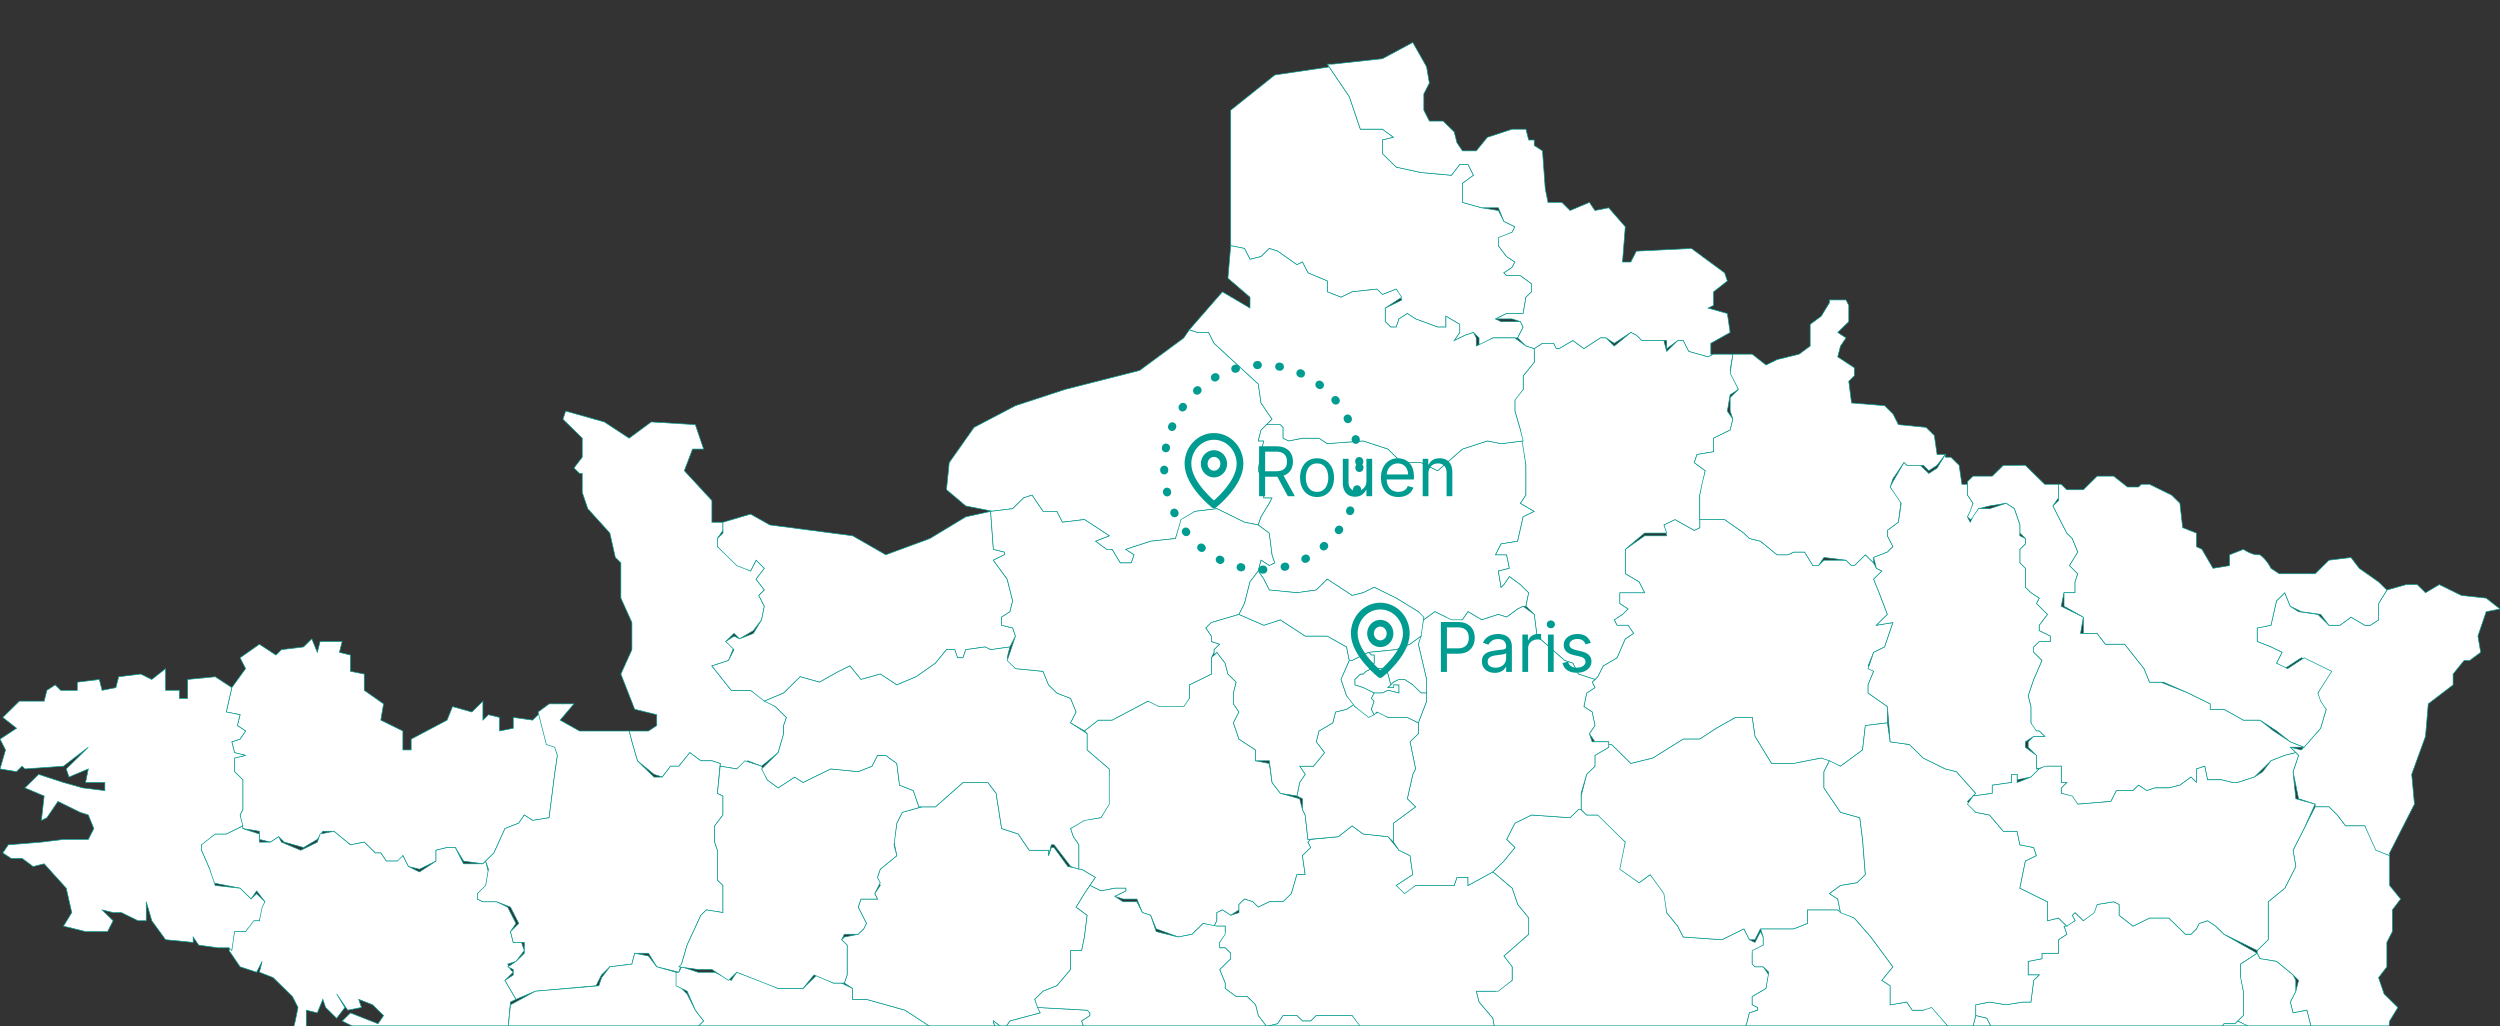 <svg xmlns="http://www.w3.org/2000/svg" width="3713" height="1524" fill="none" viewBox="0 0 3713 1524"><rect x="0" y="0" width="3713" height="1524" fill="#333333" stroke="none"/><g clip-path="url(#a)"><path fill="#fff" stroke="#009C91" d="m463.1 948.745-12.294 12.078-32.786 4.027-8.197 8.052-24.589-16.105-28.688 20.131 8.197 16.104-20.491 28.188-8.197 36.23 20.491 4.03-4.098 16.1 12.295 8.05-8.197 12.08-12.294 4.03 4.098 16.1 16.393 4.03-16.393 4.02v20.13l12.295 12.08v44.29l-4.099 8.05 4.099 20.13 24.589 4.03v12.08l16.393 4.02 12.295-8.05 8.196 8.05 28.688 8.06 20.491-12.08 8.196-12.08h16.393l24.59 20.13 20.491-4.03 16.393 16.11h8.196l8.197 12.08h20.491l4.098-8.06 8.197 16.11 16.393 4.03 24.589-12.08v-16.11l16.393-4.02h12.295l12.294 20.13 28.688 4.02 16.393-16.1 16.393-36.24 20.491-8.05 8.196-12.08 12.295 8.06 24.59-4.03 8.196-64.42 4.098-28.18-4.098-16.11-12.295-4.02-8.196-44.29-12.295 12.08-28.688-4.03v16.11l-20.491 4.02v-20.13l-16.393-4.02-8.196 8.05v-28.18l-16.393 16.1-28.688-8.05-8.196 20.13-53.277 28.18v16.11h-12.295v-28.19l-32.786-16.1 4.098-24.16-28.687-20.13v-24.16l-20.491-4.021v-24.157l-16.393-4.026 4.098-16.105h-32.786l-4.098 16.105zM840.138 610.553l-4.098 12.078 28.687 28.183v28.183l-12.295 16.104 8.197 8.052h4.098v28.183l8.197 24.157 32.786 36.235 8.196 36.235 8.196 8.052v52.34l16.393 36.235v40.261l-16.393 36.239 20.492 52.34 32.785 8.05v16.1l-12.294 8.05h-28.688l4.098 16.11 8.197 28.18 24.589 20.13 12.295 4.03 12.295-16.11h12.299l16.39-20.13 16.39 12.08h16.39l12.3 4.03v4.02l24.59 4.03 16.39-12.08 20.49 8.05 24.59-20.13 8.2-28.18v-12.08l4.1-12.08-16.4-16.1-36.88-24.16h-28.69l-28.69-36.232 24.59-8.052 8.2-20.131-12.29-8.052 12.29-12.079 8.2 8.053 20.49-12.079 12.29-16.104 4.1-20.131-8.2-16.104 8.2-8.052-12.29-16.105 12.29-16.104-12.29-12.079-8.2 16.105-20.49-12.079-28.69-24.156V799.78l8.2-12.078v-12.078h-16.4v-32.209l-40.98-44.288 12.3-32.209h16.39l-12.3-36.235-65.567-4.026-32.786 24.157-36.884-24.157z"/><path fill="#fff" stroke="#009C91" d="m360.645 1226.55-24.59 12.08h-16.392l-20.492 12.08v12.07l12.295 28.19 4.098 20.13 40.983 8.05 16.393 16.1 8.196-12.07 12.295 16.1-8.197 8.05v20.13H372.94l-8.197 16.11H348.35l-8.196 28.18 16.393 24.16 24.589 8.05 8.197-16.11-4.099 16.11 20.491 8.05 28.688 28.18 8.197 16.11-4.099 20.13-4.098 16.1 20.491 16.11 8.197-12.08-8.197-12.08v-24.16l16.393 4.03 8.197-20.13 4.098 12.08 16.393 16.1 12.295-16.1-12.295-20.13 16.393 24.15 20.491-4.02-4.098-12.08 20.491 8.05 16.393 16.11-8.197 12.08-20.491-8.06-20.491-8.05-12.295 12.08 16.393 8.05 12.295 20.13 81.965-8.05 20.491 4.03-8.197 8.05v16.1h8.197l12.294-12.08 8.197 8.06h24.589l28.688-16.11 40.982-12.08 4.099-44.28 8.196-4.03-16.393-28.18 12.295-12.08-4.098-4.03-4.099-8.05 12.295-4.03 12.295-16.1-4.099-12.08h-12.294l-4.098-16.1 8.196-12.08-12.295-24.16-16.393-8.05h-20.491l-8.196-4.03v-8.05l12.294-8.05 4.099-24.16-4.099-16.1-4.098 4.02h-28.687l-12.295-24.15h-12.295l-16.393 4.02v16.11l-24.589 16.1-16.393-8.05-8.197-16.1-8.196 8.05h-16.393l-8.196-12.08h-8.197l-16.393-16.1-20.491 4.02-24.589-20.13-20.492 4.03-4.098 12.08-24.589 12.07-28.688-12.07-4.098-8.06-12.295 8.06h-16.393v-12.08l-24.589-8.06z"/><path fill="#fff" stroke="#009C91" d="m245.894 993.034-20.491 16.106-16.393-8.05-32.786 4.02-4.098 16.11-20.491 4.02-4.099-16.1-32.785 4.02v12.08h-24.59l-8.196-8.05-12.295 8.05-4.098 16.11H28.688l-24.59 24.15 20.491 16.11L0 1097.71l8.196 16.11L0 1142l24.59 4.03 8.196-8.06 4.098 4.03 57.375-4.03 36.884-28.18L98.358 1142l4.098 12.08 28.687-12.08-4.098 20.13h28.688v12.08l-32.786-4.03-28.688-8.05-36.884-12.08-20.49 20.13 28.687 12.08-4.099 36.24 8.197-4.03 16.393-24.16 32.786 16.11 12.294 4.02 8.197 20.14-8.197 16.1H94.259l-32.785 4.03-49.18 4.02-8.196 12.08 12.295 8.05h16.393l16.393 12.08 16.393-4.03 32.786 36.24 8.196 36.23-12.295 20.14 32.786 8.05h32.786l8.197-16.11-16.393-16.1 16.393 4.02h12.294l24.59 12.08h12.294v-28.18l8.197 28.18 20.491 28.19 40.982 4.02v-8.05l8.197 12.08 28.687 4.02h16.393l4.099 4.03 4.098-28.18h16.393l12.295-16.11h8.196l4.098-20.13 4.098-8.05-12.294-12.08-8.197 8.05-16.393-16.1-36.884-4.03-8.196-24.15-12.295-28.19v-8.05l20.491-16.1h16.393l24.59-12.08-4.099-16.11 4.099-8.05v-44.28l-12.295-12.08v-20.13l16.393-4.03-16.393-4.03-4.098-16.1 12.294-4.03 8.197-12.08-12.295-8.05 4.098-16.1-20.491-4.03 8.197-36.23-24.59-16.11-40.982 4.03v28.18h-12.295v-12.08h-20.491zM815.548 1045.37l-16.393 12.08 12.294 48.31 12.295 4.03 4.098 12.08-4.098 28.18-8.196 64.42-24.59 4.03-12.294-8.06-8.197 12.08-20.491 8.05-16.393 36.24-12.295 12.08 4.099 12.08-4.099 24.15-12.294 12.08v8.05l8.196 4.03h20.491l20.491 8.05 12.295 24.16-12.295 12.08 4.099 16.1h16.393v16.11l-12.295 12.07-12.295 8.06 8.197 4.02v8.05l-12.295 8.06 16.393 28.18 28.688-12.08 90.161-8.05 8.196-16.11 12.295-12.07 32.786-4.03 4.098-16.1h20.491l12.295 20.13 32.781 8.05 4.1-12.08 8.2-28.18 20.49-44.29 8.2-8.05 24.59 4.02v-40.26l-8.2-8.05v-44.29l-4.1-12.07v-24.16l12.3-16.11v-28.18l-8.2-4.03 4.1-44.28-12.3-4.03h-16.39l-16.39-12.08-16.4 20.13h-12.29l-12.295 16.11h-12.294l-24.59-24.16-8.196-28.18-4.099-16.11h-73.768l-28.687-16.1 20.491-24.16z"/><path fill="#fff" stroke="#009C91" d="m942.594 1415.78-4.099 16.1-32.785 4.03-12.295 16.1-4.098 12.08-94.26 8.05-36.884 20.13-4.098 40.26-40.982 16.11-28.688 12.08h-20.491l-12.295-8.06-12.295 12.08h-4.098l4.098 4.03-24.589 28.18 4.098 4.03 8.197 12.08-16.393 20.13 16.393 8.05 28.687 8.05v-12.08l16.393 20.13h28.688l20.491-20.13h24.589l-28.687 12.08 4.098 16.1 4.098 12.08-16.393 16.11h-16.393l4.099 20.13 28.687-4.03 40.983 36.24h-4.099l28.688 16.1 8.196 16.11 24.59 12.07h20.491l8.197 24.16 28.687 8.05 20.491 4.03 12.295-12.08-12.295-16.1-4.098-36.24 8.197-8.05h16.392l4.099 12.08-4.099 24.15 8.197 8.06 24.589-8.06 8.197-24.15-12.295-12.08h24.59l8.196-12.08h8.196l20.488 16.11 12.3 4.02v-16.1l-8.2-16.11h-24.588l8.197-8.05v-12.08l12.291-4.02 4.1-16.11-4.1-4.02v-20.14h-16.389l-16.393-20.13v-12.07l16.393-12.08 32.789-4.03h45.08l16.39-8.05-4.1-28.18-24.59-20.13h-24.59l-8.19-4.03v-24.16l16.39-16.1-12.3-16.11-12.29-24.15-12.29-12.08v-16.11l-4.1-4.02-28.69-8.05-12.295-16.11z"/><path fill="#fff" stroke="#009C91" d="m1012.26 1435.91-4.1 8.05h-4.09v20.13l16.39 8.05 12.29 28.18 12.3 16.11-16.39 16.1v24.16l8.19 4.03 24.59-4.03 24.59 20.13 4.1 32.21-16.39 8.05h-45.08l-32.79 4.03-16.393 8.05v16.1l16.393 20.13h16.39v20.14l8.2 4.02-8.2 16.11-12.292 4.02v12.08l-8.196 8.05h24.588l12.3 16.11v16.1l12.29 8.05h36.88l20.5 16.11 28.68-12.08 45.08 8.05 20.5-12.08v-20.13l40.98-4.02 36.88-4.03 40.98-4.02 4.1 12.07 12.3 8.06 8.19-16.11 28.69-32.21h12.3l16.39-60.39 20.49-24.16v-32.21l16.39-20.13v-8.05l-8.19-8.05 4.09-12.08-20.49-4.02-61.47-40.27-57.38-16.1h-20.49v-16.1l-16.39-8.06h-12.29l-24.59-12.08-20.49 20.14h-36.89l-16.39-8.06-45.08-16.1-8.2 12.08-24.59-12.08h-24.59z"/><path fill="#fff" stroke="#009C91" d="M1467.17 1162.13h-36.89l-40.98 36.24h-20.49l-28.69 8.05-8.19 16.1-4.1 28.19 4.1 20.13-24.59 20.13-4.1 12.08 4.1 12.07-8.2 12.08 4.1 8.05h-24.59l-4.1 12.08 12.3 24.16-4.1 8.05-8.2 8.05-20.49 4.03-4.1 4.03 8.2 8.05v44.29l-4.1 12.07 12.29 8.06v16.1h20.5l57.37 16.1 61.47 40.27 20.5 4.02 12.29-16.1 28.69 20.13h16.39l-8.2-32.21 16.4 12.08 8.19-12.08 45.08-12.08-8.19-20.13 12.29-12.08 20.49-8.05 20.5-24.16v-28.18h16.39l4.1-20.13 4.09-32.21-16.39-12.08 12.3-20.13 16.39-24.15-20.49-12.08-20.49-4.03-20.49-28.18h-4.1l-4.1 12.08v-8.06h-28.69l-16.39-24.15-24.59-8.06-8.2-52.33z"/><path fill="#fff" stroke="#009C91" d="M1315.53 1121.87h-12.29l-8.2 16.1-20.49 8.06-40.98-4.03-40.98 20.13-12.3-8.05-24.59 16.1-16.39-12.08-8.2-20.13-24.59-8.05-12.29 12.08-24.59-4.03-4.1 40.26 8.2 4.03v28.18l-12.3 16.11v24.15l4.1 12.08v44.29l8.2 8.05v40.26l-24.59-4.02-8.2 8.05-20.49 44.29-8.2 28.18-4.09 4.03 28.68 4.02h20.49l24.59 16.11 12.3-12.08 40.98 16.1 20.49 8.06h36.89l16.39-20.14 28.69 12.08h16.39l4.1-12.08v-44.28l-8.2-8.05 4.1-8.06h20.49l8.2-8.05 4.09-8.05-12.29-24.16 4.1-12.08h24.59l-4.1-8.05 8.2-16.1-4.1-8.06 4.1-12.07 24.59-20.13-4.1-16.11 4.1-32.21 8.19-16.1 28.69-8.05h-4.1l-8.2-24.16-20.49-8.05-4.09-32.21zM1471.27 759.518l-36.89 8.052-53.28 32.209-65.57 24.156-49.18-28.182-122.94-16.105-28.69-16.104-40.98 12.078v16.105l-8.2 8.052v12.078l28.69 28.183 20.49 8.052 8.2-16.104 12.29 12.078-12.29 16.105 12.29 16.104-8.2 8.052 8.2 16.105-4.1 20.13-12.29 20.131-20.49 8.052-8.2-4.026-12.29 8.052 12.29 12.079-8.2 16.104-24.59 8.052 28.69 36.234h28.69l20.49 16.11 28.69-12.08 24.59-24.16 28.69 8.05 28.68-16.101 16.4-8.053 16.39 20.134 28.69-8.06 24.59 16.11 28.68-12.08 28.69-20.13 16.39-20.13h12.3l4.1 12.078h8.19l4.1-12.078 28.69-4.026 8.2 4.026 28.68-4.026 8.2-16.105-4.1-12.078-16.39-4.026v-12.079l12.29-8.052 4.1-16.104-8.19-32.209-20.5-28.183 16.4-8.053v-4.026l-16.4-4.026z"/><path fill="#fff" stroke="#009C91" d="m1499.95 960.824-28.68 4.026-8.2-4.026-28.69 4.026-4.1 12.079h-8.19l-4.1-12.079h-12.3l-16.39 20.131-28.69 20.129-28.68 12.08-24.59-16.1-28.69 8.05-16.39-20.133-16.4 8.052-28.69 16.101-28.68-8.05-24.59 24.16-28.69 12.08 16.39 8.05 16.4 16.1-4.1 12.08v12.08l-8.2 28.18-24.59 24.16 8.2 16.1 16.39 12.08 24.59-16.1 12.3 8.05 40.98-20.13 40.98 4.03 20.49-8.06 8.2-16.1h12.29l16.4 12.08 4.09 32.21 20.49 8.05 8.2 24.16h24.59l40.98-36.24h36.89l12.29 16.1 8.2 52.34 24.59 8.06 16.39 24.15h28.69v8.06l4.1-16.11h4.09l24.59 32.21 12.3 4.03v-36.24l-8.2-12.08-4.1-12.08 24.59-12.07 20.49-4.03 16.4-20.13-4.1-52.34-32.79-28.18v-24.16l-24.59-16.1 8.2-16.11-8.2-20.13-20.49-8.05-12.29-12.08-8.2-20.131-40.98-4.026-12.3-16.104z"/><path fill="#fff" stroke="#009C91" d="m1807.32 968.877-8.2 8.052v24.161l-32.78 16.1v20.13l-8.2 8.05h-36.88l-16.4-4.02-53.27 28.18h-20.49l-20.49 16.1 4.09 4.03v24.16l32.79 28.18v52.34l-12.3 20.13-24.58 4.03-20.5 12.07 4.1 12.08 8.2 12.08v36.24h4.1l20.49 12.07-8.2 12.08 16.39 8.06 20.5-4.03h16.39v4.03l-16.39 8.05 12.29 4.02h20.49l8.2 20.13 12.29 4.03 8.2 20.13 32.79 12.08 20.49-4.03 16.39-16.1 16.39 4.02 4.1-8.05v-12.08l8.2-4.02 12.29 8.05 12.3-8.05v-8.05l8.19-8.06 12.3 4.03 8.19 8.05 16.4-8.05h20.49l12.29-12.08 8.2-28.18h12.29l-4.09-28.18 12.29-12.08-4.1-8.05 4.1-4.03h-4.1l-4.1-36.24-4.09-8.05-4.1-16.1-28.69-8.05-12.29-16.11-4.1-28.18-20.49-4.03v-16.1l-24.59-16.11-8.2-24.15 8.2-16.11-8.2-12.08v-16.1l4.1-16.11-12.3-12.07-4.09-16.109zM2344.19 1202.39l-12.3 12.08-57.37-4.03-24.59 12.08-12.29 24.16 12.29 12.08-16.39 20.13-16.4 16.1 28.69 24.16 8.2 24.16 16.39 20.13v24.15l-36.88 32.21 12.29 16.11v20.13l-24.59 16.1h-28.69l4.1 16.11 20.49 24.15 4.1 24.16 4.1 16.1-8.2 4.03 20.5 4.03h12.29l8.2-12.08h8.19l12.3 8.05-4.1 12.08 12.29 8.05h12.3l20.49 12.08 8.2-4.03 8.19 8.06 8.2-4.03 12.29-8.05 16.4 4.02 8.19-4.02v-24.16h4.1l4.1 12.08 16.39 12.08v16.1h24.59l32.79 28.19 20.49 4.02v-12.08l8.2-12.08 4.09 12.08-4.09 8.06 4.09 8.05 12.3-4.03h12.29v20.13l12.3 8.05 8.19-4.02 24.59-16.11v-4.02l-16.39-8.05v-16.11l16.39-4.03 4.1-8.05-4.1-8.05v-16.1l12.3-16.11 16.39-36.23 4.1-16.11 12.29-4.02v-4.03l-8.19-4.03v-12.08l20.49-12.07 4.1-20.13-8.2-12.08h-12.29l-4.1-4.03v-16.1l16.39-12.08v-12.08l-4.1-8.05-8.19 16.1-8.2-4.02-8.2-16.11-32.78 16.11-57.38-4.03-8.19-16.1-16.4-20.13v-28.19l-24.59-28.18-16.39 12.08-24.59-20.13 4.1-40.26-36.88-40.27h-20.5l-8.19-8.05zM3139.25 1339.28l-24.59 4.02-8.2 12.08-12.29 12.08-12.3-12.08-4.1 4.03 4.1 8.05-16.39 8.05 4.1 12.08-12.3 8.05v20.13h-24.59v8.06l-20.49 4.02v20.13h16.39l-8.19 8.06-4.1 32.2H3004l-24.58 4.03-24.59-4.03-20.5 4.03v16.11l16.4 4.02 12.29 24.16 4.1 12.08-20.49 20.13-8.2 4.02-8.19 8.06 16.39 4.02 4.1 24.16h12.29l4.1 32.21 4.1 4.02v4.03l12.29 4.03 12.3 12.07h20.49l8.2-8.05h24.59l28.68-24.16h8.2l12.29-8.05 28.69 4.03 24.59-20.13 16.39-4.03 8.2-16.1 12.3-4.03 12.29-20.13 20.49-16.1 20.49-4.03 12.3 12.08 28.68-4.03v-16.1l12.3-4.03 8.2-12.08h16.39l12.29-12.07v-36.24l-4.09-24.16v-16.1l12.29-8.05 12.29-8.06-49.17-28.18-12.3-12.08-12.29-8.05-12.3 4.03-4.1 8.05-8.19 8.05h-8.2l-24.59-24.15h-28.69l-16.39 8.05-8.2 4.02-20.49-16.1v-16.11zM1766.34 489.769l-8.2 12.078-65.57 48.313-110.65 28.183-73.77 24.157-61.47 32.209-36.89 52.339-4.1 40.262 28.69 24.156 40.98 8.053h-4.09l32.78-4.027 16.39-16.104 12.3-4.026 16.39 24.157h20.49l8.2 16.104 32.79-4.026 36.88 24.157-20.49 8.052 16.39 12.078h8.2l12.29 20.131h16.4l4.09-12.079-12.29-8.052 36.88-12.078 36.89-4.026 8.19-24.157 20.49-16.104 32.79-4.027 40.98 20.131 20.49 4.026 4.1-12.078 12.3-20.131 4.1-8.052h-12.3v-24.157l-8.2-16.104 4.1-28.183 4.1-16.105h-8.2l4.1-16.104 16.4-16.105-16.4-24.156-4.1-28.183-65.57-60.392-8.19-16.104h-16.4z"/><path fill="#fff" stroke="#009C91" d="m1532.74 735.361-12.3 4.026-16.39 16.105-32.78 4.026 4.09 56.366 16.4 4.026v4.026l-16.4 8.052 20.5 28.183 8.19 32.209-4.1 16.104-12.29 8.053v12.078l16.39 4.026 4.1 12.078-12.29 36.236 12.29 12.078 40.98 4.026 8.2 20.131 12.29 12.08 20.49 8.05 8.2 20.13-8.2 16.11 20.5 12.07 20.49-16.1h20.49l53.28-28.18 16.39 8.05h36.88l8.2-12.08v-20.13l32.78-16.1v-24.162l4.1-8.052v-4.026l8.2-8.052-12.3-4.026v-8.053l-8.19-12.078 8.19-8.052 40.99-12.078 8.19-16.105 8.2-32.209 12.29-16.104 4.1-16.105 12.3 8.052 8.19-4.026-4.09-12.078-4.1-32.209-16.4-12.078-20.49-4.026-40.98-20.131-32.78 4.026-20.5 12.078-8.19 28.183-36.89 4.026-36.88 12.079 12.29 8.052-4.09 12.078h-16.4l-12.29-20.13h-8.2L1627 803.805l20.49-8.052-36.88-24.157-32.79 4.027-8.2-16.105h-20.49zM1540.94 1496.3l4.09 8.05-45.08 12.08-8.19 12.08-16.4-12.08 8.2 32.21h-16.39l-28.69-20.13-16.39 28.18 8.19 8.05v8.06l-16.39 20.13 4.1 32.2-24.59 28.19-16.39 56.36 8.19 24.16 24.59 8.05V1758l36.89 8.05v48.31h40.98l40.98-12.08-4.1-16.1 12.3-4.03 12.29 16.11 8.2 4.02 12.29 32.21 24.59 28.19 4.1 20.13 20.49 24.15 12.3-4.02 16.39-12.08 12.29-60.39 8.2-20.13 4.1-28.19 24.59-8.05 16.39 4.03 8.2 8.05 12.29-16.11 12.3-12.07v-12.08h12.29l4.1-12.08-12.29-16.1 4.09-8.06-8.19-8.05-24.59-32.21h-28.69l-8.2-12.08v-48.31l-12.29-32.21v-36.23l-16.39-4.03-16.4-12.08h-4.1l-16.39 12.08-8.19-8.05-4.1-12.08 12.29-8.05v-4.03l-4.1-4.03zM2008.13 1226.55l-20.49 16.1-40.98 4.03-4.1 4.03 4.1 8.05-12.29 12.08 4.09 28.18h-12.29l-8.2 28.18-12.29 12.08h-20.49l-16.4 8.05-8.19-8.05-12.3-4.03-8.19 8.06v12.07l-12.3 4.03-12.29-8.05-8.2 4.02v12.08l-4.1 8.06h16.4v8.05l-8.2 16.1v8.05h8.2l8.19 8.06v8.05l-16.39 16.1 8.2 20.13v8.06l16.39 12.07h16.39l12.3 12.08 4.09 16.11 12.3 16.1 16.39-4.02 8.2-12.08h20.49l8.2 8.05h12.29l8.2-8.05h53.27l12.3 20.13 16.39 4.02 12.3 12.08h16.39l4.1-8.05h8.19l12.3 16.1h24.59l8.19 8.06 16.4 24.15 8.19 4.03h8.2v-20.13h12.3l8.19 12.08 8.2 4.02 16.39-4.02-4.1-4.03v-16.1l28.69-8.06-4.1-16.1-4.1-24.16-20.49-24.15-4.1-16.11h32.79l20.49-16.1v-20.13l-12.29-16.11 36.88-32.21v-24.15l-16.39-20.13-8.2-24.16-28.69-24.16-36.88 20.13v-12.07h-16.39l-4.1 12.07h-57.38l-16.39 8.06-12.29-8.06 24.59-16.1-4.1-28.18-16.4-8.06-16.39-20.13-36.88-4.02z"/><path fill="#fff" stroke="#009C91" d="m1618.8 1315.12-8.19 12.08-12.3 20.13 16.39 12.08-4.09 32.21-4.1 20.13h-16.4v28.18l-20.49 24.16-20.49 8.05-12.29 12.08 4.1 12.08 73.76 4.02 4.1 4.03v4.03l-12.29 8.05 4.1 12.08 8.19 8.05 16.39-12.08h4.1l16.4 12.08 16.39 4.02v36.24l12.29 28.18v52.34l8.2 12.08h28.69l24.59 36.24 4.1 4.02h4.09l12.3-4.02 12.29-8.06h24.59l4.1 4.03 4.1-12.08 24.59-8.05h16.39l12.3-4.03 12.29 12.08 20.49 16.11 20.49-4.03v-16.11l8.2-12.07h8.2l8.19 8.05 28.69-4.03 20.49-8.05-4.1-8.05-4.1-8.05v-12.08l12.3-24.16 20.49-8.05v-16.11l4.1-8.05-12.3-4.02-8.19-16.11-16.4-4.02-4.09-8.06 20.49-16.1 20.49-12.08-12.3-16.1h-53.27l-8.2 8.05h-12.29l-8.2-8.05h-20.49l-8.2 12.07-16.39 4.03-12.3-16.1-4.09-16.11-12.3-12.08h-16.39l-16.39-12.08v-8.05l-8.2-20.13 16.39-16.1v-8.05l-8.19-8.06h-8.2v-8.05l8.2-12.08v-12.08h-12.3l-20.49-4.02-16.39 16.1-20.49 4.03-32.79-8.05-8.2-24.16-12.29-4.03-8.2-16.1h-20.49l-12.29-8.05 16.39-8.06v-4.02h-16.39l-20.5 4.02z"/><path fill="#fff" stroke="#009C91" d="m2020.43 1524.48-20.49 12.08-20.49 16.1v8.06l20.49 4.02 8.19 16.11 12.3 4.02-4.1 8.06v16.1l-20.49 8.05-12.3 24.16v12.08l4.1 8.05 4.1 8.05-20.49 8.05-28.69 4.03-8.19-8.05h-8.2l-8.2 12.08v16.1l-20.49 4.03v16.1l-16.39 12.08 4.1 8.05 8.19 8.05h20.49l16.4-4.02h20.49l8.2 8.05v16.1l16.39 24.16v8.05l-8.2 12.08v8.05l8.2 8.06h12.29l4.1 4.02-20.49 16.11 4.1 8.05-12.3 4.03 4.1 8.05 16.39 12.08v8.05l-16.39 8.05v12.08l20.49 12.08 4.1 16.1 12.3 8.05v4.03l-8.2 8.05v20.13l-4.1 4.03 12.3 16.1v12.08l-12.3 16.11v12.07l32.79-4.02 8.19-16.11 16.4-20.13 36.88-8.05 20.49 4.03 20.49-16.11v-8.05l-8.19-8.05v-24.16l40.98-36.23 12.29 16.1 12.3-16.1h12.29l20.49-24.16h36.89v8.05l12.29-36.23-8.19-12.08v-20.13l4.09-36.24-16.39-16.1 4.1-36.24-16.39-28.18v-20.13l-24.59-20.13-8.2-20.13 16.39-16.11v-28.18l-16.39-16.1-16.39 4.02-4.1-4.02-12.29-12.08h-12.3v20.13h-8.2l-8.19-4.03-16.4-24.15-8.19-8.06h-24.59l-12.3-16.1h-8.19l-4.1 8.05h-16.39l-12.3-12.08-16.39-4.02zM2684.34 1351.36v20.13l-20.49 8.05h-49.18l4.1 12.08v12.08l-16.39 8.05v20.13l4.1 4.03h12.29l8.2 8.05-4.1 24.16-20.49 12.07v12.08l8.19 4.03v4.02l-12.29 4.03-4.1 16.11-16.39 32.2-12.3 20.13v16.11l4.1 8.05-4.1 8.05-16.39 4.03v16.1l16.39 8.06 4.1 12.08-4.1 16.1v12.08l8.2 12.08 20.49 4.02 8.2 16.11v4.02l-8.2 4.03v12.08h4.1l28.69 32.21 28.68-4.03 24.59 20.13 20.5 16.11v16.1l20.49 4.03 16.39 12.07 45.08-12.07 32.79-12.08h12.29l4.1-8.05h16.39l12.3 8.05 16.39-4.03 16.39-12.08 12.3 4.03v-4.03l12.29-4.02-4.1-8.06-4.09-8.05 8.19-12.08 24.59-12.07v-12.08l12.3-12.08 8.19-8.05-4.1-12.08 4.1-16.11 4.1-24.15h4.1v-8.05l-4.1-4.03-4.1-32.21h-12.29l-4.1-20.13-16.39-8.05 8.19-8.06 8.2-4.02 20.49-20.13-4.1-12.08-12.29-24.16-16.4-4.02-4.09 16.1-32.79 8.05-4.1-8.05-24.59-32.21-12.29 8.05h-16.39l-8.2-12.07-24.59 4.02v-28.18l-12.3-8.05 16.4-20.13-32.79-44.29-24.59-28.18-24.59-12.08zM2487.63 771.597l-16.39 8.052 4.09 16.104h-32.78l-28.69 20.131v36.235l20.49 12.078 8.2 16.105h-36.89v16.104l12.3 8.053-8.2 8.052-12.29 8.052 4.1 8.052h16.39l8.19 12.079-12.29 8.052-12.29 28.183-20.5 12.078-8.19 16.103-8.2 8.05 4.1 8.06-12.3 8.05-4.09 20.13 12.29 8.05 4.1 20.13-8.2 12.08 8.2 12.08h20.49v4.02h4.1l28.69 28.19 32.78-8.05 45.08-28.19h24.59l24.59-16.1 28.69-16.11h24.59l4.1 28.19 24.59 40.26h32.78l40.98-8.05 28.69 12.07 32.79-24.15 4.1-36.24 32.78-4.02v-24.16l-28.69-20.13v-12.08l8.2-20.131-8.2-8.052 8.2-20.13 16.39-8.053 12.3-36.235-24.59 4.026 16.39-16.104-12.29-32.209-8.2-20.131 12.3-12.078-8.2-4.026-4.1-8.052-12.29-12.079-16.4 16.105h-4.1l-8.19-8.053h-32.79l-8.19 8.053h-8.2l-12.3-20.131h-16.39l-8.19 4.026h-16.4l-24.59-20.13-16.39-4.026-8.2-8.053-28.68-20.13h-36.89v12.078l-8.19 4.026zM1881.09 630.684l-8.2 8.052-4.1 16.104h8.2l-4.1 16.105-4.1 28.183 8.2 16.104v24.157h12.29l-4.09 8.052-12.3 20.131-4.1 12.078 16.4 12.078 4.09 32.209 4.1 12.079-8.19 4.026-12.3-8.052-4.1 16.104 8.2 12.078 8.2 16.105 40.98 4.026 28.69-4.026 16.39-16.105 24.59 16.105 12.29 8.052 16.4-4.026 16.39-8.052 32.79 16.104 32.78 20.131 8.2 12.078 16.39-12.078 16.39 8.052 8.2 8.052 16.39-4.026 8.2-12.078 20.49 12.078 24.59-8.052 12.29 4.026 16.4-12.078 8.19-4.026h4.1l4.1-20.131-12.29-12.078-16.4-12.079-8.19 12.079-4.1 4.026-4.1-24.157 16.39-4.026-4.1-20.131h-16.39l8.2-16.104 24.59-4.026 8.19-36.235 16.4-8.053-20.49-12.078 8.19-12.078v-44.288l-4.1-36.235-32.78 4.026-20.49-4.026-36.89 12.079-36.88 32.209-24.59-12.079h-28.69l-20.49-20.13-36.88-12.079-53.28 4.026-12.3-8.052h-24.58l-20.5 4.026-8.19-4.026V634.71l-4.1-4.026zM1975.35 99.235l-81.97 12.078-65.57 52.34v201.306l20.49 4.026 8.2 16.105 16.39-4.027 12.3-12.078 12.29 4.026 28.69 20.131 8.2-4.026 8.19 16.104 28.69 12.078v16.105l20.49 8.052 16.39-8.052 36.89-4.026 8.2 8.052 20.49-8.052 8.19 16.104-24.59 12.079v20.13l8.2 8.052h8.2l4.09-12.078 12.3-8.052 12.29 8.052 32.79 12.078h12.29v-16.104l20.5 12.078v12.079l-8.2 12.078 16.39-8.052 12.3-4.026 8.19 8.052v12.078l20.49-12.078h36.89l8.2-16.105-4.1-8.052h-28.69l-8.2-4.026 16.4-8.052h24.59l4.09-24.157 8.2-8.052v-12.078l-16.39-12.079h-20.49l-4.1-4.026 12.29-8.052 4.1-8.052-12.29-8.053-12.3-16.104v-8.052l20.49-12.079 4.1-8.052-16.39-8.052-8.2-16.105-24.59-4.026-28.69-8.052v-28.183l16.4-12.078-8.2-16.105h-12.29l-12.3 16.105-45.08-4.026-36.88-8.053-20.49-20.13V207.94l16.39-4.026-16.39-12.078h-32.79l-16.39-48.314-32.79-48.313z"/><path fill="#fff" stroke="#009C91" d="m2098.3 63-45.08 24.157-73.77 8.052h-8.2l32.79 48.313 16.39 48.314h32.79l16.39 12.078-16.39 4.026v20.131l20.49 20.13 36.88 8.053 45.08 4.026 12.3-16.105h12.29l8.2 16.105-16.4 12.078v28.183l28.69 8.052h24.59l8.2 20.131 16.39 8.052-4.1 8.052-20.49 8.053v12.078l12.3 16.104 12.29 8.053-4.1 8.052-12.29 8.052 4.1 4.026h20.49l16.39 12.079v12.078l-8.2 8.052-4.09 24.157h-24.59l-16.4 8.052h24.59l12.3 4.026 4.1 8.052-8.2 16.105 12.29 12.078 12.3 4.026 12.29-8.052h16.4l4.09 8.052h4.1l20.49-12.078 16.4 12.078 24.59-16.104h8.19l12.3 8.052 24.59-16.104 8.19 4.026 8.2 8.052h36.88v12.078l16.4-12.078h8.19l8.2 16.105 28.69 8.052 8.19-4.026h-4.09v-16.105l28.68-16.104-4.1-28.183-28.68-8.052 8.19-4.026v-20.131l20.49-16.105-4.09-12.078-49.18-36.235-81.97 4.026-8.19 16.105h-12.3l4.1-52.34-24.59-28.183-20.49 4.026-8.2-12.078-28.68 12.078-12.3-12.078h-20.49l-4.1-20.131-4.1-56.365-12.29-8.052v-8.053h-8.2l-4.1-16.104h-20.49l-36.88 12.078-16.39 20.131h-20.5l-8.19-12.079-4.1-16.104-16.39-16.105h-20.49l-8.2-16.104v-24.157l8.2-16.104-4.1-24.157z"/><path fill="#fff" stroke="#009C91" d="m2422.06 493.795-24.59 20.131-12.3-12.079h-8.19l-24.59 16.105-16.4-12.079-20.49 12.079h-4.1l-4.09-8.053h-16.4l-12.29 8.053v20.13l-16.4 20.131v20.13l-12.29 12.079v20.13l8.2 28.183 8.19 52.34v44.287l-8.19 12.078 20.49 12.079-16.4 8.052-8.19 36.235-24.59 4.026-8.2 16.105h16.4l4.09 20.13-16.39 4.026 4.1 24.157 4.1-4.026 8.19-12.078 16.4 12.078 12.29 12.078-4.1 20.131 12.3 12.078 4.1 32.209 40.98 36.235 12.29 4.026 8.2 16.109 24.59 8.05 4.1-4.03 8.19-16.102 20.49-12.079 12.3-28.183 12.29-8.052-8.19-12.078h-16.4l-4.09-8.052 12.29-8.053 8.2-8.052-12.3-8.052v-16.105h36.89l-8.2-16.104-20.49-12.079v-36.235l28.69-24.156h32.78l-4.1-12.079 16.4-8.052 28.69 16.105 8.19-4.027v-48.313l4.1-16.104 4.1-20.131-16.39-12.078 4.09-12.079 24.59-4.026v-20.13l24.59-12.079 4.1-16.104-8.2-12.079 4.1-24.156 12.3-8.053-12.3-28.182 4.1-24.157H2545l-8.19 4.026-28.69-8.052-8.2-16.105h-8.19l-16.4 16.105-4.1-16.105h-32.78l-8.2-8.052z"/><path fill="#fff" stroke="#009C91" d="m1827.81 364.96-4.1 48.313 32.79 28.183v16.105l-40.98-24.157-49.18 56.366 12.29 4.026h16.4l8.19 16.104 65.57 60.392 4.1 28.183 16.4 24.157-8.2 8.052h20.49l4.1 4.026v16.104l8.19 4.027 20.5-4.027h24.59l12.29 8.053 53.28-4.026 36.88 12.078 20.49 20.13h28.69l24.59 12.079 36.88-32.209 36.89-12.078 20.49 4.026 32.78-4.026-4.09-16.105-8.2-28.183v-16.104l12.29-16.105v-20.13l16.4-20.131v-20.131l-12.3-4.026-16.39-12.078h-32.79l-24.59 12.078v-12.078l-4.09-8.052-12.3 4.026-16.39 8.052 8.2-12.078v-12.079l-20.5-12.078v16.105h-12.29l-32.79-12.079-12.29-8.052-12.3 8.052-4.09 12.079h-8.2l-8.2-8.053v-20.13l24.59-16.105-8.19-12.078-20.5 8.052-8.19-8.052-36.89 4.026-16.39 8.052-20.49-8.052V417.3l-28.69-12.079-8.19-16.104-8.2 4.026-28.69-20.131-12.29-4.026-12.3 12.078-16.39 4.027-8.2-16.105zM2717.13 449.507l-12.3 20.13-16.39 12.079v32.208l-16.39 12.079-32.79 8.052-16.39 8.052-20.49-16.104h-28.69l-4.1 28.183 12.3 24.156-12.3 12.079v20.13l4.1 12.079-4.1 16.104-24.59 12.079v20.13l-24.59 4.026-4.09 12.079 16.39 12.078-4.1 16.104-4.1 20.131v36.235h36.89l28.68 20.131 8.2 8.052 16.39 4.026 24.59 20.131h16.4l8.19-4.026h16.39l12.3 20.13h8.2l8.19-12.078 32.79 4.026 8.19 8.052h4.1l16.4-16.104 12.29 12.078v-8.052l20.49-8.052 8.2-8.053-8.2-16.104v-8.052l16.39-12.079 4.1-32.209-16.39-20.13 4.1-12.079 16.39-24.156 4.1 4.026h24.59l8.2 8.052 12.29-8.052 12.29-16.105h-12.29l-4.1-28.183-12.29-12.078-40.99-4.026-8.19-16.105-12.3-12.078-49.18-4.026-4.09-32.209 8.19-8.052v-12.079l-24.59-16.104 4.1-16.105 8.2-12.078-12.3-8.052 16.4-16.105v-24.156l-4.1-8.053h-24.59zM2577.79 1065.5l-28.69 16.11-24.59 16.1h-24.59l-45.08 28.19-32.78 8.05-28.69-28.18h-4.1v4.02l-20.49 12.08v16.1l-12.3 12.08-8.19 32.21v20.13l8.19 8.05h16.4l40.98 40.27-8.2 40.26 28.69 20.13 16.39-12.08 20.49 28.18 4.1 28.18 16.4 20.14 8.19 16.1 57.38 4.03 32.78-16.11 8.2 16.11h8.2l8.19-16.11h49.18l20.49-8.05v-20.13h45.08l4.1 4.02-4.1-20.13-12.29-8.05 16.39-12.08 24.59-4.02 12.3-12.08-4.1-52.34-4.1-32.21-28.69-8.05-24.59-36.24v-24.15l8.2-16.11-12.3-4.02-40.98 8.05h-32.78l-24.59-40.26-4.1-28.19z"/><path fill="#fff" stroke="#009C91" d="m2803.19 1073.56-32.78 4.02-4.1 36.24-32.79 24.15-16.39-8.05-8.2 16.11v24.15l24.59 36.24 28.69 8.05 4.1 32.21 4.1 52.34-12.3 12.08-24.59 4.02-16.39 12.08 12.29 8.05 4.1 20.13 20.49 8.06 24.59 28.18 32.79 44.29-16.4 20.13 12.3 8.05v28.18l24.59-4.02 8.2 12.07h16.39l12.29-4.02 24.59 28.18 4.1 8.05 32.79-8.05 4.09-16.1v-16.11l20.5-4.02 24.59 4.02 24.58-4.02h12.3l4.1-32.21 8.19-8.06h-16.39v-20.13l20.49-4.02v-8.05h24.59v-20.13l12.3-8.06-4.1-12.08h4.1l-12.3-12.07-16.39 4.02v-28.18l-40.98-20.13 8.19-40.26 16.4-8.05-4.1-12.08-20.49-4.03-4.1-20.13h-20.49l-20.49-24.16-20.5-4.02-12.29-16.11 12.29-12.08-28.68-32.2-16.4-4.03-32.78-16.1-20.49-20.14-28.69-4.02zM3573.66 868.224l-28.69 8.052-12.29 20.13v24.157l-12.3 8.052h-8.19l-20.49-12.078-16.4 12.078h-16.39l-16.39-16.104-28.69-4.026-12.3-8.052-8.19-20.131-12.3 12.078-8.19 36.235-20.49 4.027v20.13l20.49 8.052 16.39 8.053-8.2 16.104 12.3 8.052 24.59-16.104 40.98 20.13-16.39 32.211v12.08l12.29 12.08-8.2 28.18-28.68 32.21-16.4-4.03 12.3 12.08-8.2 24.16 8.2 40.26 24.59 8.05v4.03h20.49l12.29 12.07 12.3 16.11h28.69l12.29 36.23 24.59 8.06v-4.03l36.88-72.47-4.09-44.29 20.49-56.36 4.1-48.32 36.88-28.18v-16.1l16.39-20.135h8.2l16.39-12.078-4.1-24.157 12.3-36.235 20.49-4.026-20.49-16.105-36.89-4.026-32.78-16.104-20.49 12.078-12.3-12.078z"/><path fill="#fff" stroke="#009C91" d="m2975.32 691.074-16.4 16.105h-28.68l-8.2 8.052v20.131l8.2 12.078-4.1 8.052-4.1 12.078 4.1 4.027 8.19-4.027 4.1-12.078 16.4-4.026 24.59-4.026 12.29 8.052 4.1 12.078 4.1 12.079v12.078l8.19 8.052v8.053l-8.19 8.052v20.13l8.19 8.053v28.183l8.2 8.052 12.29 8.052-4.09 8.052 16.39 16.105-12.3 16.104v8.052l16.4 8.053v8.052h-16.4l-8.19 8.052v8.052l12.29 12.079-12.29 28.185-8.2 24.15 4.1 16.11v24.16l4.1 12.07h8.19l8.2 8.06h-16.39l-8.2 8.05v8.05l12.3 12.08V1142l16.39-4.03h20.49v24.16h8.2l-8.2 8.05v8.05l12.29 4.03 12.3 12.08 49.18-4.03 8.19-16.1h24.59l8.2-8.05 12.3 8.05 12.29-4.03h20.49l16.39-4.02 16.4-12.08 8.19 8.05V1142l12.3-4.03 4.1 20.13h20.49l16.39 4.03h8.2l24.59-8.05 12.29-12.08 12.3-12.08 20.49-8.05 16.39-4.03-8.2-8.05h20.49l-20.49-8.05-24.59-16.11-20.49-16.1h-24.59l-28.68-16.11h-20.5v-8.05l-32.78-16.1-40.98-16.11h-16.4l-8.19-20.127-28.69-36.235h-28.69l-12.29-16.104h-24.59l4.1-24.157-32.79-16.105 4.1-20.13h16.39v-16.105l4.1-12.078-12.3-12.078 12.3-20.131-8.2-20.131-8.19-8.052-20.49-40.261 8.19-12.078v-20.131h-20.49l-28.69-28.183zM2262.22 900.433l-8.19 4.026-16.39 12.078-12.3-4.026-24.59 8.052-20.49-12.078-8.2 12.078h-16.39l-8.2-4.026-16.39-8.052-16.39 12.078v-4.026l-8.2 40.261 12.3 52.342v32.21l-12.3 32.21v16.1l-12.29 12.08 8.19 40.26-4.09 8.05-8.2 36.24 12.29 12.08-32.78 24.15v28.18l8.19 12.08 16.4 8.06 4.1 28.18-24.59 16.1 12.29 12.08 16.39-12.08h57.38l4.1-12.08h16.39v12.08l36.88-20.13 16.4-16.1 16.39-20.13-12.29-12.08 12.29-24.16 24.59-12.08 57.37 4.03 12.3-12.08h4.1v-24.16l8.19-28.18 12.3-12.08v-16.1l20.49-12.08v-8.05h-24.59l-4.1-12.08 8.2-12.08-4.1-20.13-12.29-8.05 4.09-20.13 12.3-8.05-4.1-8.06 4.1-4.02-24.59-8.05-8.2-16.109-12.29-4.026-40.98-36.235-4.1-32.209zM3458.91 1198.37h-20.49l-16.39 32.2-16.4 32.21 4.1 24.16-16.39 32.21-24.59 20.13v56.37l-16.39 16.1v4.03l4.09 8.05 24.59 4.02 24.59 20.13 8.2 8.06-4.1 16.1-8.2 16.11 4.1 16.1 20.49-4.03 4.1 16.11 8.2 32.21 16.39-4.03-4.1 16.11 12.3 8.05h53.27l28.69-20.13 4.1-32.21 12.3-20.13-20.5-20.13-8.19-24.16 12.29-16.1v-36.24l8.2-16.1v-32.21l12.29-16.11-16.39-20.13v-44.28l-20.49-8.06-16.39-36.23h-28.69l-12.3-16.11z"/><path fill="#fff" stroke="#009C91" d="m2889.25 674.972-12.29 20.13-12.29 8.053-12.3-12.079h-20.49l-4.1-4.026-16.39 28.183-4.1 8.052 16.39 24.157-4.1 28.183-16.39 12.078v8.052l8.2 16.105-8.2 8.052-20.49 8.052 4.1 16.105 8.2 4.026-12.3 12.078 8.2 20.131 12.29 32.209-16.39 16.104 24.59-4.026-12.3 36.235-16.39 8.052-8.2 24.157 8.2 4.026-8.2 20.129v12.08l28.69 20.13 4.1 52.34 28.69 4.03 20.49 20.13 32.78 16.1 16.4 4.03 28.69 32.21-4.1 4.02 28.68-4.02v-12.08l28.69-4.03v-12.08h8.2v8.06l20.49-4.03 12.29-12.08h-4.09v-20.13l-16.4-12.08v-8.05l12.3-8.05h16.39l-8.2-8.05h-4.09l-8.2-12.08v-24.16l-4.1-16.1 8.2-24.16 12.29-28.183-12.29-12.079v-8.052l8.19-8.052h16.4v-8.052l-16.4-8.053v-8.052l12.3-16.104-16.39-16.105 4.09-8.052-12.29-8.052-8.2-8.053v-28.182l-8.19-8.053v-20.13l8.19-8.052v-8.053l-8.19-4.026v-16.104l-4.1-12.079-4.1-12.078-12.29-8.052-24.59 8.052h-16.4l-8.19 12.078-4.1 8.053-4.1-8.053 4.1-8.052 4.1-12.078-8.2-12.079v-16.104h-8.2l-4.09-28.183-12.3-12.078h-8.2zM3135.15 707.179h-20.49l-16.4 16.104-4.09 4.026h-24.59l-8.2-8.052h-4.1v24.157l-8.19 8.052 20.49 40.261 8.19 8.052 8.2 20.131-12.3 20.131 12.3 12.078-4.1 12.078v16.105h-16.39v20.13l28.69 16.105v24.157h20.49l12.29 16.104h28.69l28.69 36.235 8.19 20.127h20.49l36.89 16.11 32.78 16.1v8.05h20.5l28.68 16.11h24.59l24.59 16.1 20.49 16.11 20.49 8.05 24.59-28.18 8.2-28.19-8.2-12.07-4.09-12.08 20.49-32.211-40.99-20.13-24.58 16.104-16.4-8.052 8.2-16.105-16.39-8.052-20.5-8.052v-20.131l20.5-4.026 8.19-36.235 12.3-12.078 8.19 20.13 16.4 8.053 28.68 4.026 12.3 16.104h16.39l16.39-12.078 20.5 12.078h8.19l12.3-8.052v-24.157l12.29-20.13-12.29-12.079-28.69-20.13-12.3-16.105-32.78 4.026-20.49 20.131h-53.28l-12.29-8.052a56.5 56.5 0 0 0-16.4-20.131h-4.1c-8.19 0-20.49-8.052-20.49-8.052l-20.49 8.052v16.105l-24.59 4.026-16.39-28.183-8.2-4.026v-20.131l-20.49-8.052-4.1-36.235-12.29-12.078-32.79-16.105h-12.29l-4.1 4.026h-16.39l-20.49-16.104z"/><path fill="#fff" stroke="#009C91" d="m3409.73 1117.84-16.39 4.03-20.49 8.05-12.3 16.11-12.29 8.05-24.59 8.05h-8.2l-16.39-4.03h-20.49l-4.1-20.13-12.3 4.03v20.13l-8.19-8.05-16.4 12.08-16.39 4.02h-20.49l-12.29 4.03-12.3-8.05-8.2 8.05h-24.59l-8.19 16.1-49.18 4.03-8.2-12.08-16.39-4.03v-8.05l8.2-8.05h-8.2v-24.16h-24.59l-8.2 4.03-12.29 12.08-20.49 8.05v-12.08h-8.2v12.08l-28.69 4.03v12.07l-28.68 4.03-8.2 12.08 12.29 12.08 20.5 4.02 20.49 24.16h20.49l4.1 20.13 20.49 4.03 4.1 12.08-16.4 8.05-8.19 40.26 40.98 20.13v28.18l16.39-4.02 12.3 12.07 12.29-8.05-4.1-8.05 4.1-4.03 12.3 12.08 16.39-12.08 4.1-12.07 24.59-4.03 8.19 4.03v16.1l20.49 16.1 8.2-4.02 16.39-8.05h28.69l24.59 24.15h8.2l8.19-8.05 4.1-8.05 12.3-4.03 12.29 8.05 12.3 12.08 49.17 24.16 16.4-16.11v-56.36l24.59-20.13 16.39-32.21-4.1-24.16 16.39-32.21 16.4-36.23-28.69-8.05-4.1-40.26 8.2-24.16zM2012.23 1045.37l-12.29 8.06-16.39 4.02-4.1 16.11-20.49 12.07-4.1 16.11 12.29 16.1-16.39 20.13h-20.49l8.19 12.08-8.19 12.08-4.1 20.13 8.2 4.03v16.1l4.09 8.05 4.1 36.24 45.08-4.03 20.49-16.1 16.4 12.08 36.88 4.02 8.2 8.06v-28.19l32.78-24.15-12.29-12.08 8.2-36.24 4.09-8.05-8.19-40.26 12.29-12.08v-16.1l-16.39-8.06h-28.69l-12.29-8.05-12.3 4.03-24.59-12.08z"/><path fill="#fff" d="m1840.11 912.512-40.99 12.078-8.19 8.052 8.19 12.079v8.052l12.3 4.026-8.2 8.052v8.052l4.1-4.026 12.29 16.105 4.1 16.108 12.3 12.07-4.1 16.11v16.1l8.2 12.08-8.2 16.11 8.2 24.15 24.58 16.11v16.1h20.5l4.09 32.21 12.3 16.11 24.59 4.02 4.1-20.13 8.19-12.08-8.19-12.08h20.49l16.39-20.13-12.29-16.1 4.09-16.11 20.5-12.07 4.09-16.11 16.4-4.02 12.29-8.06-12.29-12.07-8.2-24.16 12.29-28.184-4.09-20.131-28.69-16.104h-32.79l-36.88-24.157-24.59 8.052z"/><path stroke="#009C91" d="m2012.23 1045.37-12.29 8.06-16.4 4.02-4.09 16.11-20.5 12.07-4.09 16.11 12.29 16.1-16.39 20.13h-20.49l8.19 12.08-8.19 12.08-4.1 20.13-24.59-4.02-12.3-16.11-4.09-32.21h-20.5v-16.1l-24.58-16.11-8.2-24.15 8.2-16.11-8.2-12.08v-16.1l4.1-16.11-12.3-12.07-4.1-16.108-12.29-16.105-4.1 4.027v-8.053l8.2-8.052-12.3-4.026v-8.052l-8.19-12.079 8.19-8.052 40.99-12.078 36.88 16.104 24.59-8.052 36.88 24.157h32.79l28.69 16.104 4.09 20.131-12.29 28.184 8.2 24.16zm0 0v4.03"/><path fill="#fff" stroke="#009C91" d="m1868.79 848.094-12.29 16.104-8.2 32.209-8.19 16.105 36.88 16.104 24.59-8.052 36.88 24.157h32.79l28.69 16.104 4.1 20.131h4.09l24.59-12.079 40.99-4.026 20.49-8.052 16.39-12.078 4.1-28.183-8.2-8.052-32.78-20.131-32.79-16.105-16.39 8.053-16.4 4.026-12.29-8.052-24.59-16.105-16.39 16.105-28.69 4.026-40.98-4.026-8.2-16.105z"/><path fill="#fff" stroke="#009C91" d="m2110.59 944.721-16.39 12.078-20.49 8.052-40.99 4.026 4.1 4.027h4.1v12.078h-4.1v8.052h20.49l4.1 8.056 4.1 16.1 4.1-4.03 8.19-4.02h8.2l12.29 8.05 8.2 8.05 4.1 4.03h8.2v-20.13l-12.3-52.341z"/><path fill="#fff" d="M2057.31 993.034h-20.49l-8.19 4.026-4.1 4.03h-4.1l-8.2 8.05v8.05l12.3 4.03 16.39 8.05h12.29l8.2-4.03 16.39 4.03v-12.08h-12.29l4.1 4.03h-8.2l4.1-4.03-4.1-16.1z"/><path stroke="#009C91" d="M2065.51 1017.19h12.29v12.08l-16.39-4.03-8.2 4.03h-12.29l-16.39-8.05-12.3-4.03v-8.05l8.2-8.05h4.1l4.1-4.03 8.19-4.026h20.49l4.1 8.056zm0 0 4.1 4.03h-8.2z"/><path fill="#fff" stroke="#009C91" d="m2032.72 968.877-24.59 12.078h-4.09l-12.3 28.185 8.2 24.15 12.29 16.11 20.49 16.1 8.2-4.02-4.1-8.05 4.1-12.08-4.1-4.03 4.1-8.05-16.39-8.05-12.3-4.03v-8.05l8.2-8.05h4.1l4.09-4.03 8.2-4.026v-8.053h4.1v-12.078h-4.1z"/><path fill="#fff" stroke="#009C91" d="m2077.8 1009.14-8.19 4.02-4.1 4.03-4.1 4.03h8.2v-4.03h8.19v12.08l-16.39-4.03-8.2 4.03h-12.29l-4.1 8.05 4.1 4.03-4.1 12.08 4.1 8.05 4.1-4.03 16.39 8.05h28.69l16.39 8.06 12.3-32.21v-12.08h-8.2l-4.1-4.03-8.19-8.05-12.3-8.05zM3323.67 1516.43l-4.1 4.03h-16.39l-8.2 12.07-12.3 4.03v16.1l-28.68 4.03-12.3-12.08-20.49 4.03-20.49 16.1-12.29 20.13-12.3 4.03-8.2 16.1-16.39 4.03-24.59 20.13h-28.69l-12.29 4.03h-8.2l-28.68 24.15h-12.3v24.16l20.49 12.08 8.2 12.08v16.1l-12.3 24.16-4.09 12.08 40.98 16.1 24.59-4.02 4.1 24.15v28.18l32.78 8.06 16.39 4.02 20.5 20.13-4.1 16.11-8.2 16.1-28.69 8.05 8.2 16.11 4.1 8.05-12.3 12.08v12.08h20.49l90.17-84.55-4.1-68.44 32.78-16.11 24.59-12.08 20.49-16.1v-32.21l20.49-8.05 49.18-52.34-8.19-20.13 16.39-4.03 16.39-24.16-8.19-12.07-36.89 8.05v-4.03l32.79-40.26z"/><path fill="#fff" stroke="#009C91" d="m3352.35 1415.78-12.29 8.05-12.29 8.05v20.13l4.09 20.13v36.24l-8.19 8.05 90.16 44.29 4.1-8.06 20.49-4.02-8.2-32.21-4.1-16.11-20.49 4.03-4.1-16.1 8.2-16.11v-16.1l-4.1-8.06-24.59-20.13-24.59-4.02z"/><path stroke="#009C91" d="M522 1523.5h3026"/><path fill="#009C91" d="M1869.98 737v-74.182h25.07c5.79 0 10.55.99 14.27 2.97 3.72 1.956 6.47 4.649 8.26 8.078s2.68 7.329 2.68 11.699c0 4.371-.89 8.247-2.68 11.627q-2.685 5.071-8.22 7.969c-3.7 1.908-8.42 2.862-14.17 2.862h-20.28v-8.114h19.99q5.94 0 9.57-1.739c2.43-1.159 4.2-2.801 5.28-4.926 1.12-2.149 1.67-4.708 1.67-7.679s-.55-5.566-1.67-7.787c-1.11-2.222-2.88-3.936-5.32-5.144-2.44-1.231-5.66-1.847-9.67-1.847h-15.79V737zm34.92-33.324L1923.16 737h-10.44l-17.96-33.324zm51.17 34.483c-5.02 0-9.43-1.195-13.22-3.586-3.77-2.39-6.71-5.735-8.84-10.033q-3.15-6.448-3.15-15.068 0-8.694 3.15-15.177c2.13-4.323 5.07-7.679 8.84-10.07 3.79-2.39 8.2-3.586 13.22-3.586 5.03 0 9.42 1.196 13.19 3.586 3.79 2.391 6.73 5.747 8.84 10.07q3.18 6.483 3.18 15.177 0 8.62-3.18 15.068c-2.11 4.298-5.05 7.643-8.84 10.033-3.77 2.391-8.16 3.586-13.19 3.586m0-7.679q5.73 0 9.42-2.934c2.46-1.956 4.29-4.528 5.47-7.715q1.77-4.782 1.77-10.359 0-5.578-1.77-10.396c-1.18-3.212-3.01-5.808-5.47-7.788q-3.69-2.97-9.42-2.97c-3.81 0-6.95.99-9.41 2.97-2.47 1.98-4.29 4.576-5.47 7.788-1.19 3.212-1.78 6.677-1.78 10.396 0 3.718.59 7.171 1.78 10.359 1.18 3.187 3 5.759 5.47 7.715 2.46 1.956 5.6 2.934 9.41 2.934m73.32-16.227v-32.889h8.55V737h-8.55v-9.418h-.58c-1.3 2.826-3.33 5.228-6.08 7.208-2.75 1.956-6.23 2.934-10.43 2.934-3.48 0-6.57-.76-9.28-2.282-2.7-1.545-4.82-3.863-6.37-6.954-1.55-3.115-2.32-7.039-2.32-11.772v-35.352h8.55v34.772c0 4.057 1.13 7.293 3.4 9.708 2.3 2.415 5.22 3.622 8.77 3.622q3.195 0 6.48-1.63 3.345-1.63 5.58-4.999 2.28-3.368 2.28-8.584m47.54 23.906c-5.36 0-9.99-1.183-13.88-3.55q-5.79-3.585-8.94-9.997-3.12-6.447-3.12-14.996 0-8.547 3.12-15.068 3.15-6.555 8.76-10.214c3.77-2.463 8.16-3.695 13.19-3.695 2.89 0 5.76.483 8.58 1.449 2.83.966 5.4 2.536 7.72 4.709 2.31 2.149 4.16 4.998 5.54 8.548 1.37 3.55 2.06 7.921 2.06 13.112v3.623h-42.88v-7.39h34.19c0-3.139-.63-5.94-1.88-8.403-1.24-2.463-3-4.407-5.29-5.832q-3.405-2.136-8.04-2.137c-3.41 0-6.35.845-8.84 2.536a16.7 16.7 0 0 0-5.69 6.52c-1.33 2.68-1.99 5.554-1.99 8.62v4.926c0 4.202.72 7.764 2.17 10.686q2.22 4.347 6.12 6.628c2.61 1.498 5.64 2.246 9.1 2.246 2.24 0 4.27-.314 6.08-.942 1.84-.652 3.42-1.618 4.75-2.897 1.32-1.304 2.35-2.922 3.08-4.854l8.25 2.318a18.34 18.34 0 0 1-4.38 7.389c-2.05 2.101-4.59 3.743-7.61 4.926-3.01 1.16-6.41 1.739-10.17 1.739m44.58-34.628V737h-8.54v-55.636h8.25v8.693h.73q1.95-4.238 5.94-6.81c2.66-1.738 6.08-2.608 10.29-2.608 3.76 0 7.06.773 9.89 2.318 2.82 1.522 5.02 3.84 6.59 6.955 1.57 3.091 2.35 7.003 2.35 11.736V737h-8.55v-34.773c0-4.37-1.13-7.775-3.4-10.214-2.27-2.463-5.39-3.695-9.35-3.695-2.73 0-5.16.592-7.31 1.775q-3.195 1.775-5.04 5.18c-1.23 2.27-1.85 5.022-1.85 8.258M2139.98 998v-74.182h25.07c5.82 0 10.58 1.051 14.27 3.151 3.72 2.077 6.47 4.89 8.26 8.44s2.68 7.51 2.68 11.881-.89 8.343-2.68 11.917q-2.64 5.36-8.19 8.548c-3.69 2.101-8.43 3.151-14.2 3.151h-17.96v-7.968h17.67q5.985 0 9.6-2.065 3.63-2.065 5.25-5.578c1.12-2.367 1.67-5.035 1.67-8.005s-.55-5.627-1.67-7.969c-1.08-2.342-2.85-4.178-5.28-5.506-2.44-1.352-5.68-2.028-9.71-2.028h-15.79V998zm79.96 1.304q-5.28 0-9.6-1.992-4.305-2.028-6.84-5.832c-1.69-2.56-2.54-5.65-2.54-9.273q0-4.78 1.89-7.751c1.25-2.004 2.93-3.574 5.03-4.709s4.42-1.98 6.95-2.535c2.56-.58 5.14-1.039 7.72-1.377q5.07-.651 8.22-.978c2.13-.241 3.67-.64 4.64-1.195.99-.555 1.48-1.521 1.48-2.898v-.29c0-3.573-.97-6.35-2.93-8.331-1.93-1.98-4.87-2.97-8.8-2.97q-6.12 0-9.6 2.681t-4.89 5.723l-8.11-2.898c1.44-3.381 3.38-6.013 5.79-7.896 2.44-1.908 5.1-3.236 7.97-3.985q4.35-1.159 8.55-1.159c1.79 0 3.84.218 6.16.652 2.34.411 4.6 1.268 6.77 2.572 2.2 1.304 4.02 3.272 5.47 5.904s2.17 6.158 2.17 10.577V998h-8.55v-7.534h-.43c-.58 1.207-1.55 2.499-2.9 3.876q-2.025 2.064-5.4 3.513-3.36 1.449-8.22 1.449m1.31-7.679c3.38 0 6.23-.664 8.54-1.992 2.35-1.328 4.11-3.043 5.29-5.144 1.21-2.101 1.81-4.31 1.81-6.628v-7.824c-.36.435-1.16.833-2.39 1.195q-1.8.507-4.2.906c-1.57.241-3.1.459-4.6.652-1.47.169-2.67.314-3.58.434-2.23.29-4.3.761-6.23 1.413-1.91.628-3.46 1.582-4.64 2.862q-1.74 1.883-1.74 5.143 0 4.455 3.3 6.737c2.22 1.497 5.03 2.246 8.44 2.246m39.79 6.375v-55.636h8.26v8.403h.58c1.02-2.753 2.85-4.986 5.51-6.701 2.65-1.714 5.65-2.572 8.98-2.572.63 0 1.41.012 2.36.037q1.41.036 2.13.108v8.693c-.29-.072-.95-.181-1.99-.326a19.6 19.6 0 0 0-3.22-.253c-2.71 0-5.12.567-7.25 1.702a12.9 12.9 0 0 0-5 4.637c-1.2 1.956-1.81 4.189-1.81 6.701V998zm37.96 0v-55.636h8.54V998zm4.34-64.909c-1.66 0-3.1-.568-4.31-1.703q-1.77-1.702-1.77-4.093t1.77-4.093c1.21-1.135 2.65-1.702 4.31-1.702 1.67 0 3.09.567 4.28 1.702 1.2 1.135 1.81 2.5 1.81 4.093 0 1.594-.61 2.959-1.81 4.093-1.19 1.135-2.61 1.703-4.28 1.703m59.27 21.733-7.68 2.173c-.48-1.28-1.19-2.523-2.14-3.731-.91-1.231-2.17-2.245-3.76-3.042q-2.4-1.196-6.12-1.196-5.115 0-8.52 2.355c-2.24 1.545-3.37 3.513-3.37 5.904 0 2.125.78 3.803 2.32 5.035 1.55 1.231 3.96 2.258 7.25 3.079l8.26 2.028c4.97 1.207 8.68 3.055 11.12 5.542 2.43 2.463 3.65 5.638 3.65 9.526 0 3.188-.91 6.037-2.75 8.548-1.81 2.512-4.35 4.492-7.61 5.941q-4.89 2.173-11.37 2.173c-5.67 0-10.37-1.231-14.09-3.695s-6.07-6.061-7.06-10.794l8.11-2.028c.77 2.994 2.24 5.24 4.38 6.737 2.18 1.497 5.01 2.246 8.52 2.246 3.98 0 7.14-.845 9.49-2.536 2.36-1.714 3.55-3.767 3.55-6.157 0-1.932-.68-3.55-2.03-4.854-1.35-1.328-3.43-2.318-6.23-2.97l-9.28-2.173q-7.635-1.811-11.22-5.615c-2.37-2.559-3.55-5.759-3.55-9.598q0-4.71 2.64-8.331c1.79-2.415 4.21-4.311 7.28-5.687 3.09-1.377 6.59-2.065 10.51-2.065q8.25 0 12.96 3.622c3.17 2.415 5.41 5.603 6.74 9.563"/><path stroke="#009C91" stroke-linecap="round" stroke-linejoin="round" stroke-width="10" d="M2088.67 940.833c0 30.5-38.67 60.997-38.67 60.997s-38.67-30.497-38.67-60.997c0-10.786 4.08-21.13 11.33-28.756s17.09-11.911 27.34-11.911c10.26 0 20.09 4.285 27.34 11.911s11.33 17.97 11.33 28.756"/><path stroke="#009C91" stroke-linecap="round" stroke-linejoin="round" stroke-width="10" d="M2050 956.083c8.01 0 14.5-6.828 14.5-15.25s-6.49-15.25-14.5-15.25-14.5 6.827-14.5 15.25 6.49 15.25 14.5 15.25M1841.67 688.833c0 30.5-38.67 61-38.67 61s-38.67-30.5-38.67-61c0-10.786 4.08-21.13 11.33-28.756s17.09-11.911 27.34-11.911c10.26 0 20.09 4.285 27.34 11.911s11.33 17.97 11.33 28.756"/><path stroke="#009C91" stroke-linecap="round" stroke-linejoin="round" stroke-width="10" d="M1803 704.083c8.01 0 14.5-6.828 14.5-15.25s-6.49-15.25-14.5-15.25-14.5 6.827-14.5 15.25 6.49 15.25 14.5 15.25"/><ellipse cx="1874" cy="694" stroke="#009C91" stroke-dasharray="1 32" stroke-linecap="round" stroke-linejoin="round" stroke-width="12" rx="145" ry="152"/></g><defs><clipPath id="a"><path fill="#fff" d="M0 0h3713v1524H0z"/></clipPath></defs></svg>
